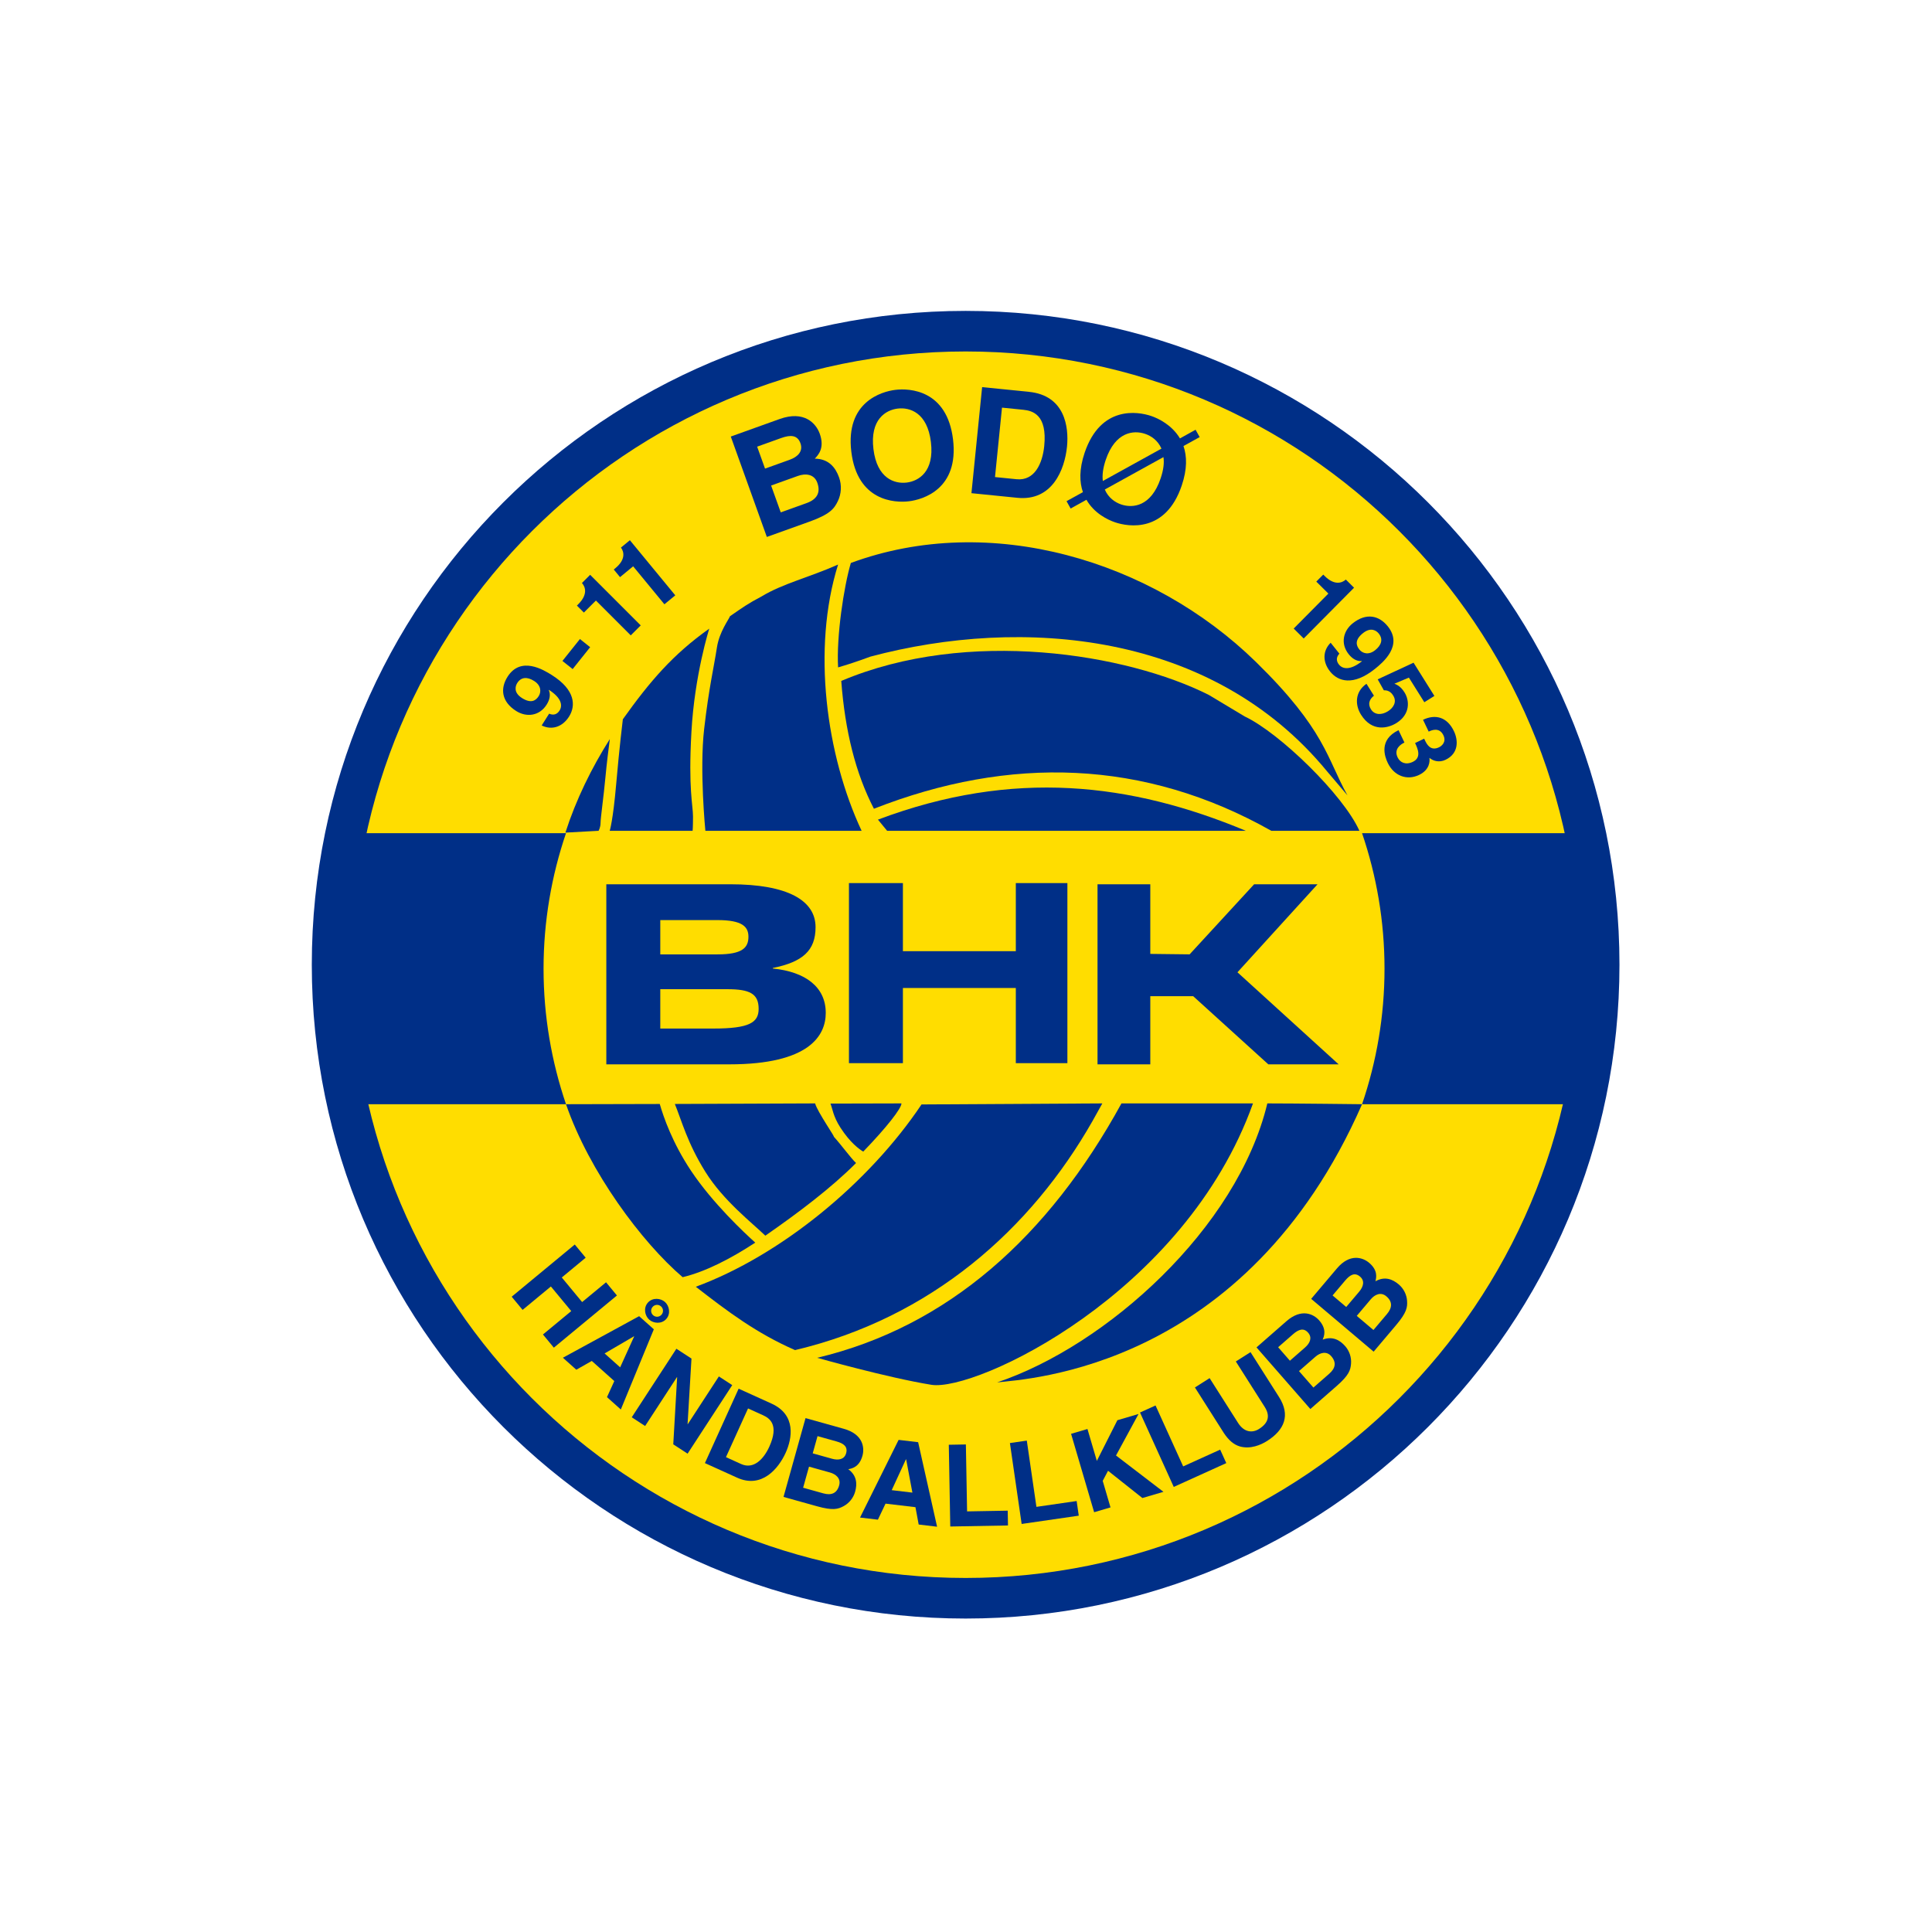 <?xml version="1.0" encoding="utf-8"?>
<!-- Generator: Adobe Illustrator 16.0.0, SVG Export Plug-In . SVG Version: 6.00 Build 0)  -->
<!DOCTYPE svg PUBLIC "-//W3C//DTD SVG 1.1//EN" "http://www.w3.org/Graphics/SVG/1.1/DTD/svg11.dtd">
<svg version="1.1" id="Arendal" xmlns="http://www.w3.org/2000/svg" xmlns:xlink="http://www.w3.org/1999/xlink" x="0px" y="0px"
	 width="400px" height="400px" viewBox="0 0 400 400" enable-background="new 0 0 400 400" xml:space="preserve">
<g>
	<path fill="#002F87" d="M199.921,335.103c74.763,0,135.371-60.607,135.371-135.369c0-74.761-60.607-135.368-135.371-135.368
		c-74.759,0-135.367,60.607-135.367,135.368C64.554,274.495,125.162,335.103,199.921,335.103"/>
	<path fill="#FFDD00" d="M199.921,326.7c70.123,0,126.968-56.846,126.968-126.967c0-70.119-56.846-126.966-126.968-126.966
		c-70.118,0-126.964,56.845-126.964,126.966C72.958,269.854,129.803,326.7,199.921,326.7"/>
	<path fill="#002F87" d="M117.185,172.503h-46.73v56.112h46.73c-2.997-8.808-4.648-18.235-4.648-28.056
		C112.537,190.74,114.188,181.31,117.185,172.503"/>
	<path fill="#002F87" d="M328.731,172.503h-46.732c3,8.807,4.65,18.237,4.65,28.057c0,9.82-1.65,19.248-4.65,28.056h46.732V172.503z
		"/>
	<path fill="#002F87" d="M113.693,147.755l0.017,0.011c0.95,0.406,1.666,0.091,2.144-0.665c0.645-1.019,0.429-2.583-2.181-4.259
		l-0.056,0.014c0.487,1.095,0.086,2.198-0.447,3.042c-1.512,2.39-4.202,2.634-6.295,1.312c-3.06-1.935-3.34-4.648-1.794-7.092
		c2.735-4.325,7.441-1.45,9.2-0.337c4.836,3.058,4.956,6.333,3.534,8.583c-1.347,2.127-3.544,2.878-5.667,1.834L113.693,147.755z
		 M111.532,144.124c0.545-0.861,0.53-2.202-0.948-3.135c-1.422-0.9-2.693-0.84-3.494,0.426c-0.399,0.631-0.807,1.977,0.988,3.111
		C109.96,145.715,110.941,145.055,111.532,144.124"/>
	
		<rect x="116.472" y="134.068" transform="matrix(0.624 -0.781 0.781 0.624 -60.939 144.145)" fill="#002F87" width="5.807" height="2.706"/>
	<path fill="#002F87" d="M119.441,125.382l0.295-0.296c1.991-1.99,1.489-3.554,0.75-4.38l1.697-1.696l10.471,10.473l-2.065,2.063
		l-7.211-7.211l-2.493,2.492L119.441,125.382z"/>
	<path fill="#002F87" d="M127.073,117.913l0.322-0.266c2.169-1.786,1.822-3.388,1.167-4.28l1.85-1.521l9.397,11.412l-2.25,1.854
		l-6.472-7.861l-2.717,2.237L127.073,117.913z"/>
	<path fill="#002F87" d="M151.302,90.383l10.104-3.626c5.094-1.83,7.54,0.886,8.312,3.028c1.071,2.983-0.309,4.424-1.021,5.171
		c2.889,0.042,4.286,1.83,5.021,3.883c0.596,1.651,0.46,3.462-0.256,4.929c-0.77,1.583-1.637,2.712-5.894,4.241l-8.801,3.16
		L151.302,90.383z M161.646,106.083l5.326-1.913c2.113-0.758,2.998-2.121,2.239-4.234c-0.656-1.825-2.468-1.958-4.031-1.396
		l-5.529,1.985L161.646,106.083z M158.392,97.022l5.094-1.83c1.71-0.612,2.83-1.768,2.238-3.417
		c-0.613-1.709-2.017-1.794-3.986-1.086l-4.979,1.787L158.392,97.022z"/>
	<path fill="#002F87" d="M185.392,80.714c2.9-0.352,10.679-0.022,11.923,10.264c1.241,10.286-6.237,12.459-9.136,12.808
		c-2.901,0.351-10.679,0.022-11.923-10.265C175.013,83.237,182.493,81.063,185.392,80.714 M187.71,99.911
		c2.473-0.298,5.767-2.245,5.026-8.379c-0.74-6.135-4.402-7.242-6.876-6.942c-2.473,0.298-5.766,2.245-5.025,8.379
		C181.575,99.104,185.239,100.209,187.71,99.911"/>
	<path fill="#002F87" d="M203.339,80.15l9.695,0.976c7.401,0.747,8.295,7.202,7.877,11.36c-0.477,4.708-3.026,11.31-10.274,10.578
		l-9.51-0.956L203.339,80.15z M206.005,98.77l4.464,0.448c3.73,0.378,5.365-3.258,5.728-6.866c0.652-6.484-2.382-7.315-4.341-7.512
		l-4.403-0.443L206.005,98.77z"/>
	<path fill="#002F87" d="M245.028,92.347c0.719,2.094,0.795,4.749-0.366,8.186c-3.319,9.817-11.007,8.55-13.773,7.615
		c-1.545-0.522-4.34-1.859-5.951-4.674l-3.274,1.812l-0.849-1.521l3.392-1.872c-0.711-2.026-0.806-4.719,0.357-8.159
		c3.32-9.817,11.006-8.546,13.772-7.611c1.544,0.522,4.3,1.875,5.961,4.646l3.235-1.795l0.848,1.52L245.028,92.347z M240.466,92.882
		c-0.752-1.716-2.127-2.634-3.381-3.057c-2.358-0.798-6.173-0.466-8.153,5.388c-0.592,1.751-0.753,3.187-0.603,4.375L240.466,92.882
		z M228.739,101.348c0.722,1.707,2.119,2.665,3.401,3.1c2.359,0.797,6.172,0.464,8.153-5.392c0.603-1.776,0.772-3.245,0.583-4.414
		L228.739,101.348z"/>
	<path fill="#002F87" d="M273.964,118.964l0.295,0.293c1.998,1.984,3.561,1.474,4.383,0.735l1.701,1.688l-10.426,10.513
		l-2.074-2.057l7.184-7.242l-2.502-2.481L273.964,118.964z"/>
	<path fill="#002F87" d="M277.306,135.335l-0.018,0.013c-0.691,0.767-0.629,1.544-0.07,2.244c0.752,0.942,2.305,1.247,4.738-0.671
		l0.006-0.057c-1.197,0.103-2.107-0.638-2.729-1.417c-1.768-2.211-1.119-4.834,0.814-6.381c2.83-2.261,5.484-1.637,7.291,0.622
		c3.197,4-1.061,7.507-2.684,8.808c-4.475,3.572-7.611,2.616-9.273,0.534c-1.57-1.966-1.564-4.292,0.117-5.955L277.306,135.335z
		 M281.444,134.48c0.637,0.796,1.906,1.22,3.273,0.128c1.318-1.053,1.674-2.271,0.738-3.442c-0.469-0.585-1.605-1.409-3.264-0.082
		C280.452,132.473,280.753,133.62,281.444,134.48"/>
	<path fill="#002F87" d="M288.7,141.553c0.604,0.258,1.326,0.592,2.094,1.809c1.049,1.676,1.213,4.526-1.662,6.327
		c-1.715,1.073-5.043,1.954-7.355-1.732c-1.227-1.959-1.314-4.686,1.135-6.389l1.547,2.47c-0.957,0.747-1.303,1.727-0.615,2.821
		c0.74,1.182,2.178,1.238,3.518,0.4c1.111-0.697,1.91-1.936,1.092-3.24c-0.211-0.335-0.76-1.172-1.941-1.097l-1.275-2.27l7.424-3.45
		l4.314,6.883l-2.082,1.305l-3.199-5.1L288.7,141.553z"/>
	<path fill="#002F87" d="M294.856,152.935l0.199,0.413c0.379,0.79,1.145,2.201,2.875,1.372c0.488-0.234,1.602-1.045,0.912-2.491
		c-0.869-1.804-2.576-0.985-3.049-0.759l-1.17-2.445c2.5-1.197,4.963-0.643,6.402,2.364c0.855,1.786,1.08,4.567-1.742,5.918
		c-1.354,0.649-2.602,0.208-3.303-0.38l-0.037,0.018c0.094,0.533,0.137,2.406-2.139,3.495c-2.518,1.207-5.195,0.204-6.482-2.485
		c-0.604-1.261-1.941-4.778,2.23-6.778l1.232,2.576l-0.025-0.011c-0.713,0.343-2.242,1.307-1.396,3.072
		c0.504,1.053,1.662,1.632,3.146,0.92c1.822-0.873,1.051-2.676,0.467-3.896L294.856,152.935z"/>
	<polygon fill="#002F87" points="114.055,266.352 108.198,271.198 105.94,268.469 119.001,257.665 121.259,260.394 116.311,264.488 
		120.523,269.579 125.474,265.485 127.73,268.215 114.669,279.019 112.412,276.292 118.27,271.445 	"/>
	<path fill="#002F87" d="M119.319,283.587l-2.779-2.483l15.787-8.604l3.042,2.718l-6.834,16.604l-2.865-2.561l1.516-3.327
		l-4.662-4.165L119.319,283.587z M125.177,280.217l3.22,2.875l2.896-6.393l-0.035-0.032L125.177,280.217z M134.406,273.216
		c-0.88-0.784-1.256-2.416-0.267-3.525c0.99-1.108,2.655-0.917,3.534-0.132c0.88,0.785,1.256,2.419,0.265,3.526
		C136.947,274.192,135.283,274.002,134.406,273.216 M136.855,270.473c-0.509-0.456-1.275-0.411-1.731,0.098
		c-0.456,0.51-0.412,1.276,0.098,1.731s1.276,0.413,1.732-0.097C137.409,271.695,137.366,270.929,136.855,270.473"/>
	<polygon fill="#002F87" points="148.835,284.974 151.602,286.775 142.358,300.965 139.394,299.035 140.194,285.144 
		140.156,285.118 133.565,295.238 130.797,293.434 140.04,279.244 143.163,281.278 142.358,294.828 142.398,294.856 	"/>
	<path fill="#002F87" d="M152.927,287.512l6.804,3.085c5.191,2.354,4.259,7.261,2.937,10.179c-1.498,3.303-4.968,7.475-10.053,5.164
		l-6.671-3.021L152.927,287.512z M150.302,301.687l3.133,1.421c2.618,1.188,4.694-1.055,5.843-3.584
		c2.061-4.55,0.061-5.898-1.312-6.521l-3.09-1.4L150.302,301.687z"/>
	<path fill="#002F87" d="M166.777,293.604l7.93,2.216c3.998,1.114,4.324,3.902,3.854,5.584c-0.653,2.34-2.155,2.63-2.933,2.78
		c1.79,1.31,1.869,3.045,1.419,4.661c-0.362,1.294-1.25,2.367-2.35,2.968c-1.185,0.648-2.229,0.971-5.57,0.036l-6.908-1.929
		L166.777,293.604z M166.278,308.016l4.182,1.168c1.658,0.463,2.815,0.003,3.279-1.655c0.4-1.433-0.673-2.321-1.902-2.665
		l-4.34-1.21L166.278,308.016z M168.265,300.9l4,1.118c1.34,0.376,2.557,0.151,2.917-1.142c0.373-1.344-0.468-2.019-2.012-2.45
		l-3.909-1.092L168.265,300.9z"/>
	<path fill="#002F87" d="M181.76,314.632l-3.698-0.438l7.987-16.081l4.042,0.479l3.923,17.499l-3.812-0.454l-0.667-3.591
		l-6.195-0.734L181.76,314.632z M184.62,308.521l4.282,0.509l-1.293-6.889l-0.046-0.007L184.62,308.521z"/>
	<polygon fill="#002F87" points="200.225,312.917 208.637,312.768 208.693,315.832 196.742,316.047 196.439,299.122 
		199.975,299.059 	"/>
	<polygon fill="#002F87" points="214.58,311.979 222.909,310.771 223.347,313.804 211.52,315.519 209.091,298.769 212.589,298.262 	
		"/>
	<polygon fill="#002F87" points="229.917,312.091 226.529,313.09 221.755,296.858 225.146,295.86 227.088,302.462 231.341,294.042 
		235.725,292.75 231.057,301.345 240.883,308.868 236.519,310.15 229.409,304.508 228.306,306.599 	"/>
	<polygon fill="#002F87" points="244.964,303.604 252.624,300.13 253.89,302.92 243.013,307.852 236.028,292.445 239.242,290.988 	
		"/>
	<path fill="#002F87" d="M264.806,289.231c2.389,3.759,1.145,6.809-2.455,9.097c-1.312,0.835-3.461,1.752-5.631,1.148
		c-1.33-0.381-2.363-1.345-3.312-2.751l-6.012-9.466l3.041-1.932l5.887,9.265c1.264,1.989,2.973,2.133,4.363,1.247
		c2.049-1.3,2.252-2.824,1.154-4.555l-5.975-9.405l3.041-1.932L264.806,289.231z"/>
	<path fill="#002F87" d="M260.146,278.962l6.197-5.42c3.127-2.735,5.635-1.479,6.785-0.164c1.598,1.832,1.018,3.247,0.717,3.979
		c2.078-0.78,3.574,0.108,4.678,1.367c0.883,1.015,1.297,2.347,1.197,3.595c-0.107,1.348-0.412,2.398-3.027,4.682l-5.398,4.721
		L260.146,278.962z M271.927,287.28l3.268-2.855c1.299-1.136,1.549-2.356,0.414-3.653c-0.979-1.118-2.312-0.71-3.271,0.131
		l-3.395,2.967L271.927,287.28z M267.063,281.72l3.127-2.732c1.049-0.919,1.527-2.059,0.641-3.07
		c-0.914-1.047-1.941-0.716-3.15,0.341l-3.055,2.671L267.063,281.72z"/>
	<path fill="#002F87" d="M271.468,268.913l5.316-6.286c2.678-3.172,5.346-2.307,6.678-1.179c1.854,1.569,1.496,3.055,1.305,3.825
		c1.939-1.083,3.549-0.432,4.826,0.651c1.025,0.867,1.637,2.121,1.723,3.37c0.096,1.348-0.047,2.431-2.289,5.077l-4.631,5.476
		L271.468,268.913z M284.356,275.365l2.805-3.314c1.109-1.312,1.174-2.558-0.141-3.67c-1.133-0.959-2.389-0.353-3.213,0.619
		l-2.906,3.44L284.356,275.365z M278.72,270.599l2.682-3.17c0.896-1.063,1.199-2.259,0.174-3.128
		c-1.062-0.897-2.027-0.416-3.062,0.808l-2.619,3.099L278.72,270.599z"/>
	<path fill="#002F87" d="M262.388,228.449c-6.207,25.857-33.312,50.158-55.946,57.763c6.188-0.742,51.489-2.723,75.557-57.597
		C281.999,228.615,267.835,228.449,262.388,228.449"/>
	<path fill="#002F87" d="M281.45,172.007c-3.301-7.403-16.533-20.281-23.766-23.681l-7.426-4.456
		c-16.859-8.489-49.841-13.992-76.083-2.889c0.782,10.396,2.972,19.145,6.761,26.462c28.107-11.028,55.994-10.264,82.274,4.564
		h14.195H281.45z"/>
	<path fill="#002F87" d="M278.974,164.665l-4.209-4.953c-23.791-28.984-63.171-32.13-94.563-23.763
		c-2.492,0.939-5.071,1.762-6.684,2.227c-0.366-6.406,1.18-16.678,2.639-21.62c28.84-10.646,62.359-0.526,83.841,20.464
		C274.415,151.112,274.729,157.069,278.974,164.665"/>
	<path fill="#002F87" d="M226.201,232.085c-12.777,22.434-33.375,40.758-61.596,47.44c-7.921-3.463-13.863-7.919-20.546-13.117
		c17.521-6.465,35.783-21.396,46.733-37.745l37.435-0.214L226.201,232.085z"/>
	<path fill="#002F87" d="M259.419,228.449c-14.114,39.443-57.433,59.743-66.592,58.258c-9.158-1.485-23.636-5.589-23.636-5.589
		c27.079-6.446,47.895-25.107,62.995-52.669H259.419z"/>
	<path fill="#002F87" d="M257.931,172.007h-8.578h-65.685l-1.898-2.31C209.824,159.135,234.208,162.105,257.931,172.007"/>
	<path fill="#002F87" d="M123.926,172.007c0,0,0.413-0.658,0.413-1.649c0-0.99,0.66-5.612,0.989-9.243
		c0.27-2.98,0.76-6.807,0.928-8.099c-3.79,6-6.968,12.47-9.199,19.369L123.926,172.007z"/>
	<path fill="#002F87" d="M178.385,172.007c-7.3-15.591-10.344-37.631-4.868-55.12c-5.941,2.639-11.461,3.939-15.843,6.6
		c-2.758,1.436-3.935,2.297-6.542,4.098c-0.211,0.644-2.198,3.196-2.7,6.465c-0.659,4.291-1.649,8.251-2.64,16.833
		c-0.991,8.582,0.248,21.124,0.248,21.124H178.385z"/>
	<path fill="#002F87" d="M143.398,172.007c0,0,0.082-0.658,0.082-2.97c0-2.311-0.99-5.61-0.328-17.493
		c0.659-11.882,3.695-21.39,3.695-21.39c-7.534,5.338-12.285,10.898-17.891,18.759c-0.013,0.058-0.727,5.897-1.384,13.457
		c-0.659,7.591-1.336,9.636-1.336,9.636H143.398z"/>
	<path fill="#002F87" d="M128.958,148.904l-0.123,0.169c0.039-0.054,0.082-0.105,0.122-0.159L128.958,148.904z"/>
	<path fill="#002F87" d="M172.526,235.217c0.909,1.006-3.383-5.137-3.762-6.768l-29.046,0.114c1.408,3.437,2.585,8.073,6.337,14.078
		c3.711,5.943,9.584,10.472,12.398,13.193c6.929-4.811,13.647-9.889,18.785-15.043C176.055,239.663,174.326,237.214,172.526,235.217
		"/>
	<path fill="#002F87" d="M178.725,238.426c4.793-4.956,7.914-8.944,7.914-9.977l-14.705,0.036c0.426,0.996,0.525,2.595,2.08,4.998
		C176.017,236.577,177.875,237.923,178.725,238.426"/>
	<path fill="#002F87" d="M143.068,242.394c-3.864-5.796-5.711-11.166-6.472-13.825l-19.412,0.047
		c4.842,14.026,15.734,28.632,24.151,35.812c4.679-1.124,9.875-3.776,15.033-7.157C154.162,255.29,147.558,249.127,143.068,242.394"
		/>
	<path fill="#002F87" d="M125.532,183.078h25.678c11.852,0,17.643,3.341,17.643,8.88c0,4.854-2.658,7.203-8.856,8.457v0.105
		c6.744,0.678,10.966,3.812,10.966,9.191c0,4.697-3.406,10.65-19.957,10.65h-25.474V183.078z M136.705,204.802v8.146h11.032
		c7.426,0,9.332-1.252,9.332-4.073c0-3.134-1.839-4.073-6.471-4.073H136.705z M136.705,190.494v7.101h11.85
		c5.108,0,6.402-1.357,6.402-3.654c0-2.088-1.294-3.446-6.402-3.446H136.705z"/>
	<polygon fill="#002F87" points="210.315,204.554 186.938,204.554 186.938,220.115 175.765,220.115 175.765,182.833 
		186.938,182.833 186.938,196.932 210.315,196.932 210.315,182.833 220.992,182.833 220.992,220.115 210.315,220.115 	"/>
	<polygon fill="#002F87" points="238.156,220.362 227.23,220.362 227.23,183.079 238.156,183.079 238.156,197.493 246.298,197.589 
		259.653,183.079 272.782,183.079 256.202,201.302 277.155,220.362 262.593,220.362 247.042,206.255 238.156,206.253 	"/>
</g>
</svg>
